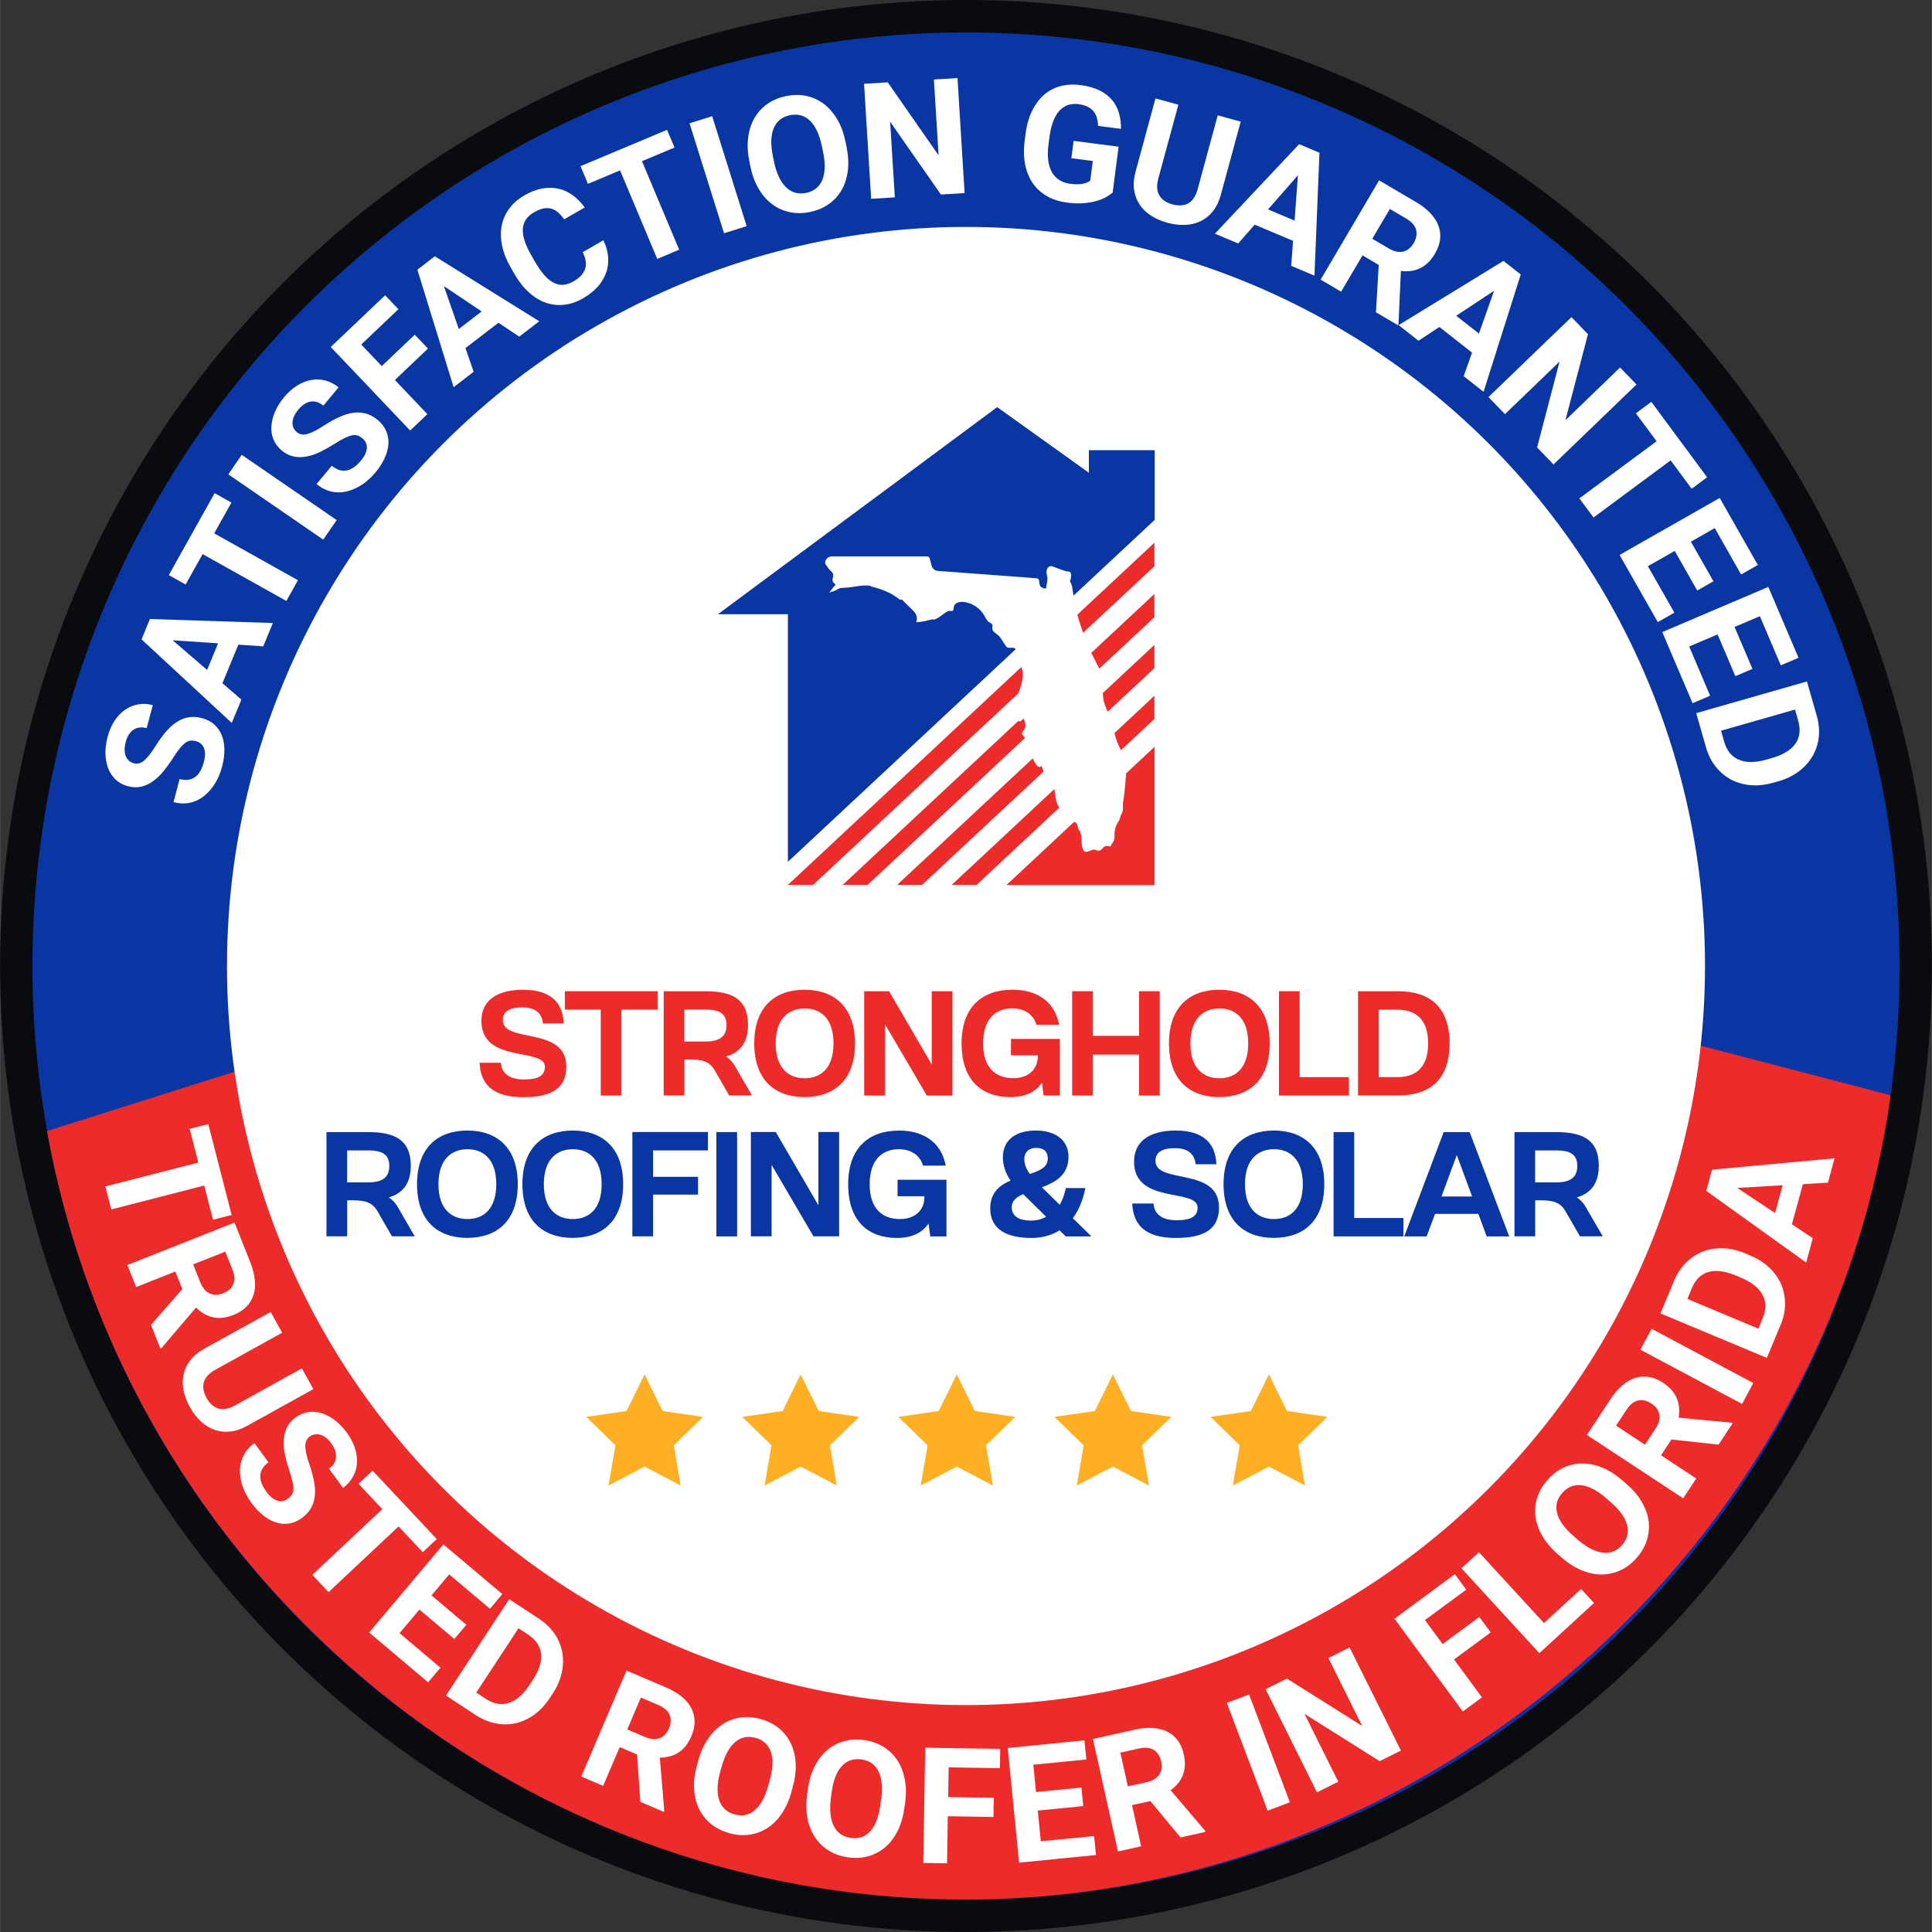 <svg xmlns="http://www.w3.org/2000/svg" id="a" width="3.82in" height="3.82in" viewBox="0 0 274.98 275"><rect x="0" y="0" width="274.98" height="275" fill="#333333" stroke="none"/><ellipse cx="137.49" cy="137.5" rx="137.49" ry="137.5" fill="#090b0e"></ellipse><ellipse cx="137.49" cy="137.5" rx="132.88" ry="132.88" fill="#0a36a3"></ellipse><path d="M6.69,160.99c11.12,62.11,65.54,109.39,130.8,109.39s122.62-49.89,131.61-114.48l-134.99-35.21L6.69,160.99Z" fill="#ed2b2b"></path><g><path d="M27.91,105.5c-.28-.07-.53-.1-.78-.08-.24,.02-.49,.12-.74,.3-.25,.18-.52,.45-.81,.8-.29,.35-.62,.82-.99,1.41-.42,.66-.87,1.28-1.33,1.84-.46,.57-.95,1.04-1.48,1.42-.52,.38-1.08,.64-1.67,.78-.59,.14-1.23,.12-1.92-.06-.66-.17-1.23-.48-1.7-.91-.47-.43-.83-.96-1.08-1.58-.25-.62-.38-1.32-.41-2.09-.02-.77,.08-1.59,.3-2.44,.23-.88,.57-1.64,1-2.3,.43-.65,.94-1.18,1.51-1.57,.57-.39,1.19-.65,1.86-.76,.67-.12,1.36-.08,2.07,.11l-.87,3.27c-.33-.09-.66-.12-.97-.09-.31,.03-.6,.13-.86,.29-.26,.16-.49,.39-.69,.69-.2,.3-.36,.67-.47,1.11-.11,.43-.16,.81-.15,1.15,.01,.34,.07,.64,.18,.89,.11,.25,.27,.46,.46,.62,.2,.16,.42,.28,.68,.35,.52,.14,1.03-.01,1.52-.45,.49-.44,1.03-1.14,1.61-2.09,.5-.79,1-1.47,1.5-2.04,.5-.57,1.02-1.02,1.55-1.35,.53-.33,1.08-.54,1.66-.63,.58-.09,1.19-.05,1.84,.13,.7,.18,1.28,.49,1.75,.9,.47,.42,.83,.92,1.07,1.52,.24,.6,.37,1.28,.38,2.04,.01,.76-.1,1.58-.33,2.45-.14,.52-.32,1.03-.55,1.53-.23,.5-.5,.96-.82,1.39-.31,.43-.67,.8-1.06,1.14-.39,.33-.82,.6-1.28,.8-.46,.2-.96,.32-1.5,.36-.54,.04-1.1-.02-1.7-.18l.87-3.28c.48,.13,.91,.16,1.28,.09,.37-.06,.7-.2,.98-.42,.28-.22,.52-.51,.71-.87,.2-.36,.36-.78,.48-1.25,.11-.42,.16-.8,.16-1.14,0-.34-.06-.63-.17-.87-.11-.25-.26-.45-.45-.6-.2-.16-.42-.27-.67-.34Z" fill="#fff"></path><path d="M33.91,91.77l-2.26,5.48,2.7,2.33-1.37,3.32-12.84-11.89,1.19-2.9,17.5,.57-1.37,3.32-3.56-.24Zm-4.44,3.59l1.56-3.79-6.46-.43,4.9,4.22Z" fill="#fff"></path><path d="M32.93,71.54l-2.45,4.38,11.92,6.67-1.65,2.95-11.92-6.67-2.42,4.33-2.39-1.34,6.52-11.66,2.39,1.34Z" fill="#fff"></path><path d="M47.91,74.03l-1.91,2.78-13.51-9.29,1.91-2.78,13.51,9.29Z" fill="#fff"></path><path d="M51.58,62.4c-.22-.18-.44-.32-.67-.4-.23-.08-.49-.1-.8-.04-.3,.06-.66,.19-1.07,.39-.41,.2-.91,.49-1.49,.86-.67,.42-1.33,.79-1.98,1.11-.66,.32-1.3,.54-1.93,.66-.63,.12-1.25,.12-1.84,0-.59-.12-1.17-.41-1.71-.86-.53-.44-.91-.95-1.16-1.54-.25-.59-.35-1.22-.31-1.89,.04-.67,.21-1.36,.51-2.07,.3-.71,.74-1.41,1.3-2.09,.58-.7,1.21-1.25,1.87-1.66,.67-.41,1.34-.67,2.03-.79,.68-.12,1.35-.09,2.01,.09,.66,.18,1.27,.5,1.84,.97l-2.16,2.6c-.27-.22-.55-.38-.84-.49-.29-.1-.59-.14-.9-.1-.31,.04-.61,.15-.92,.34-.31,.19-.6,.45-.9,.81-.28,.34-.49,.67-.63,.98-.13,.31-.2,.61-.21,.88,0,.28,.05,.53,.16,.76,.11,.23,.27,.43,.47,.6,.42,.35,.94,.42,1.57,.23,.63-.19,1.41-.6,2.34-1.21,.79-.51,1.52-.92,2.22-1.22,.69-.31,1.35-.5,1.97-.57,.62-.08,1.21-.03,1.77,.13,.56,.16,1.1,.46,1.62,.89,.55,.46,.96,.98,1.21,1.56,.25,.58,.36,1.19,.33,1.83-.03,.65-.21,1.32-.52,2.01-.31,.69-.75,1.39-1.33,2.08-.35,.42-.73,.8-1.15,1.16-.42,.36-.86,.66-1.32,.91-.46,.25-.94,.45-1.44,.58-.49,.14-.99,.2-1.5,.18-.51-.01-1.01-.12-1.51-.31-.5-.19-.99-.48-1.46-.87l2.17-2.61c.38,.32,.75,.53,1.12,.63,.37,.1,.72,.11,1.07,.03,.34-.08,.68-.24,1.01-.48,.33-.24,.65-.55,.96-.93,.28-.33,.49-.66,.62-.96,.13-.31,.21-.6,.21-.86,0-.27-.04-.51-.16-.74-.11-.22-.27-.42-.47-.59Z" fill="#fff"></path><path d="M60.9,49.62l-4.7,4.47,4.62,4.86-2.45,2.33-11.3-11.89,7.74-7.36,1.89,1.98-5.29,5.03,2.92,3.07,4.7-4.47,1.88,1.98Z" fill="#fff"></path><path d="M70.94,45.94l-4.7,3.61,1.17,3.37-2.85,2.19-5.16-16.72,2.48-1.91,14.87,9.25-2.85,2.19-2.96-1.98Zm-5.64,.89l3.25-2.5-5.38-3.61,2.13,6.11Z" fill="#fff"></path><path d="M85.88,34.21c.36,.75,.59,1.51,.66,2.27,.08,.76,0,1.5-.23,2.21-.23,.71-.62,1.39-1.16,2.03-.55,.64-1.26,1.21-2.13,1.72-.91,.53-1.82,.84-2.73,.94-.91,.1-1.78,0-2.63-.3-.85-.3-1.65-.79-2.4-1.48-.76-.69-1.44-1.55-2.04-2.6l-.54-.94c-.6-1.05-1.01-2.07-1.22-3.08-.21-1.01-.23-1.95-.06-2.84,.17-.89,.52-1.7,1.07-2.44,.54-.74,1.26-1.37,2.16-1.89,.88-.51,1.74-.84,2.56-.98,.82-.14,1.6-.13,2.33,.04,.73,.17,1.41,.49,2.03,.95,.62,.46,1.18,1.03,1.67,1.71l-2.93,1.69c-.28-.4-.57-.74-.87-.99-.3-.26-.62-.44-.97-.53-.34-.1-.72-.1-1.12-.02-.4,.08-.85,.26-1.33,.54-.99,.57-1.52,1.36-1.59,2.35-.07,1,.33,2.25,1.2,3.76l.55,.96c.42,.73,.85,1.35,1.28,1.84,.43,.49,.86,.85,1.31,1.09,.44,.24,.9,.34,1.38,.32,.47-.03,.97-.19,1.49-.49,.46-.27,.83-.55,1.1-.85,.27-.3,.46-.62,.57-.96,.1-.34,.12-.71,.06-1.1-.06-.39-.2-.81-.41-1.25l2.93-1.69Z" fill="#fff"></path><path d="M96,21l-4.63,1.94,5.29,12.6-3.12,1.31-5.29-12.6-4.57,1.92-1.06-2.52,12.32-5.17,1.06,2.52Z" fill="#fff"></path><path d="M106.27,32.19l-3.22,1.01-4.91-15.65,3.22-1.01,4.91,15.65Z" fill="#fff"></path><path d="M120.48,20.87c.25,1.23,.32,2.36,.19,3.41-.13,1.04-.42,1.96-.88,2.76-.46,.8-1.07,1.47-1.83,2.01-.76,.54-1.65,.91-2.66,1.12-1.01,.21-1.97,.22-2.88,.03-.91-.19-1.74-.56-2.49-1.11-.75-.55-1.39-1.28-1.93-2.18-.54-.9-.94-1.97-1.19-3.2l-.15-.71c-.25-1.22-.31-2.35-.18-3.4,.13-1.05,.43-1.98,.89-2.78,.46-.81,1.07-1.48,1.84-2.02,.76-.54,1.65-.91,2.66-1.12,1.01-.21,1.97-.22,2.88-.03,.91,.19,1.74,.57,2.49,1.13,.74,.56,1.38,1.29,1.92,2.2,.54,.91,.93,1.97,1.18,3.19l.15,.71Zm-3.5-.04c-.35-1.68-.91-2.9-1.7-3.65-.78-.75-1.73-1.01-2.85-.78-1.12,.23-1.89,.85-2.31,1.85-.42,1-.46,2.34-.11,4.03l.15,.73c.17,.84,.41,1.56,.7,2.17,.29,.61,.63,1.1,1.02,1.48,.39,.38,.82,.63,1.3,.77,.48,.13,1,.14,1.56,.03,1.12-.23,1.88-.85,2.3-1.85,.41-1.01,.45-2.35,.1-4.03l-.15-.73Z" fill="#fff"></path><path d="M137.29,27.48l-3.37,.21-7.23-10.37,.67,10.77-3.37,.21-1.01-16.37,3.37-.21,7.24,10.39-.67-10.79,3.36-.21,1.01,16.37Z" fill="#fff"></path><path d="M158.4,27.37c-.22,.21-.52,.42-.89,.64-.37,.22-.82,.41-1.36,.57-.54,.16-1.16,.27-1.87,.34-.71,.06-1.51,.04-2.4-.08-1.05-.14-1.99-.43-2.81-.89-.82-.46-1.5-1.06-2.03-1.81-.53-.75-.9-1.63-1.12-2.65-.21-1.02-.24-2.16-.08-3.42l.12-.96c.16-1.26,.47-2.36,.92-3.29,.45-.94,1.01-1.7,1.69-2.3,.68-.59,1.46-1.01,2.35-1.25,.89-.24,1.84-.3,2.87-.16,1.06,.14,1.95,.39,2.69,.75,.74,.36,1.33,.82,1.79,1.36,.46,.54,.79,1.17,.99,1.87,.21,.7,.3,1.45,.29,2.25l-3.26-.42c-.01-.42-.07-.8-.17-1.15-.1-.35-.26-.66-.47-.92-.22-.27-.5-.49-.84-.66-.35-.17-.77-.29-1.27-.36-1.15-.15-2.07,.17-2.78,.96-.71,.79-1.17,2.04-1.39,3.74l-.13,.98c-.22,1.71-.06,3.04,.47,3.99,.54,.95,1.43,1.51,2.68,1.67,.4,.05,.76,.07,1.06,.06,.3-.01,.57-.05,.79-.1,.22-.05,.41-.11,.56-.19,.15-.07,.28-.15,.38-.23l.36-2.8-3.05-.39,.32-2.47,6.4,.83-.84,6.49Z" fill="#fff"></path><path d="M176.59,17.32l-2.84,10.45c-.25,.91-.62,1.68-1.11,2.29-.49,.62-1.07,1.09-1.74,1.41-.66,.33-1.4,.51-2.21,.54-.81,.04-1.65-.06-2.53-.3-.88-.24-1.67-.58-2.34-1.02-.68-.44-1.22-.97-1.63-1.59-.41-.62-.67-1.32-.78-2.1-.11-.78-.04-1.63,.21-2.54l2.84-10.45,3.26,.89-2.84,10.45c-.28,1.04-.24,1.86,.13,2.47,.37,.61,.99,1.03,1.87,1.27,.88,.24,1.64,.19,2.25-.15,.62-.34,1.07-1.03,1.35-2.07l2.84-10.45,3.27,.89Z" fill="#fff"></path><path d="M184.04,34.28l-5.46-2.3-2.35,2.68-3.31-1.4,11.99-12.74,2.89,1.22-.71,17.5-3.31-1.4,.26-3.56Zm-3.56-4.47l3.78,1.59,.48-6.46-4.26,4.87Z" fill="#fff"></path><path d="M196.25,37.72l-2.32-1.37-3.05,5.17-2.91-1.72,8.32-14.13,5.25,3.09c.82,.48,1.49,1,2.03,1.57,.54,.57,.93,1.16,1.16,1.78,.23,.62,.32,1.27,.24,1.94-.07,.67-.32,1.36-.73,2.06-.3,.52-.64,.95-1,1.29-.36,.34-.74,.61-1.15,.8-.41,.19-.84,.31-1.29,.37-.45,.06-.92,.06-1.41,0l-.34,7.58-.08,.14-3.13-1.84,.4-6.73Zm-.93-3.73l2.35,1.38c.38,.22,.75,.37,1.09,.44,.35,.07,.67,.07,.97,0,.3-.07,.57-.21,.82-.41,.25-.2,.46-.46,.65-.77,.39-.67,.51-1.3,.36-1.91-.15-.6-.62-1.14-1.4-1.6l-2.34-1.38-2.5,4.24Z" fill="#fff"></path><path d="M209.53,50.2l-4.66-3.66-2.97,1.96-2.83-2.22,14.92-9.14,2.46,1.93-5.29,16.7-2.83-2.22,1.19-3.36Zm-2.26-5.25l3.23,2.53,2.16-6.1-5.39,3.57Z" fill="#fff"></path><path d="M221.13,66.12l-2.35-2.43,3.2-12.23-7.77,7.49-2.35-2.43,11.81-11.38,2.35,2.43-3.21,12.25,7.78-7.51,2.34,2.42-11.81,11.38Z" fill="#fff"></path><path d="M240.78,69.57l-2.99-4.04-10.98,8.13-2.01-2.72,10.99-8.13-2.95-3.98,2.2-1.63,7.94,10.74-2.2,1.63Z" fill="#fff"></path><path d="M241.58,84.06l-3.21-5.64-3.82,2.17,3.77,6.62-2.36,1.34-5.44-9.56,14.25-8.11,5.43,9.54-2.38,1.35-3.75-6.6-3.4,1.93,3.21,5.64-2.3,1.31Z" fill="#fff"></path><path d="M247.01,96.27l-2.54-5.97-4.04,1.72,2.98,7.01-2.5,1.06-4.31-10.12,15.09-6.43,4.3,10.09-2.52,1.07-2.98-6.99-3.6,1.53,2.54,5.97-2.44,1.04Z" fill="#fff"></path><path d="M241.42,101.51l15.77-4.51,1.39,4.85c.3,1.06,.4,2.09,.29,3.08-.11,.99-.41,1.89-.89,2.71-.48,.82-1.13,1.54-1.95,2.16-.82,.62-1.8,1.09-2.92,1.41l-.71,.2c-1.13,.32-2.2,.44-3.22,.35-1.02-.09-1.95-.35-2.8-.8-.84-.45-1.57-1.07-2.19-1.85-.62-.78-1.08-1.71-1.38-2.78l-1.38-4.82Zm14.07-.51l-10.53,3.01,.45,1.57c.37,1.28,1.07,2.14,2.11,2.57,1.04,.43,2.35,.42,3.92-.03l.74-.21c1.6-.46,2.72-1.14,3.36-2.04,.64-.9,.77-1.99,.41-3.27l-.46-1.6Z" fill="#fff"></path></g><g><path d="M30.31,173.62l-1.25-4.87-13.23,3.4-.84-3.27,13.23-3.4-1.23-4.8,2.65-.68,3.32,12.94-2.65,.68Z" fill="#fff"></path><path d="M25.94,183.49l-.99-2.5-5.58,2.21-1.25-3.14,15.25-6.04,2.25,5.67c.35,.88,.56,1.71,.64,2.49,.08,.78,.02,1.48-.18,2.12-.2,.64-.53,1.2-1,1.68-.47,.49-1.08,.88-1.84,1.18-.56,.22-1.08,.36-1.58,.41-.49,.05-.96,.02-1.4-.08-.44-.1-.86-.27-1.25-.5-.39-.23-.76-.52-1.12-.87l-4.92,5.77-.15,.06-1.34-3.37,4.45-5.07Zm1.55-3.51l1,2.53c.16,.41,.36,.75,.59,1.02,.23,.27,.49,.47,.77,.59,.28,.13,.58,.19,.9,.18,.32,0,.65-.07,.99-.21,.72-.28,1.2-.71,1.45-1.29,.25-.57,.21-1.28-.13-2.12l-1-2.52-4.58,1.81Z" fill="#fff"></path><path d="M44.61,197.72l-9.47,5.25c-.83,.46-1.63,.73-2.42,.8-.79,.08-1.53-.01-2.22-.26-.7-.25-1.34-.65-1.93-1.2-.59-.55-1.11-1.23-1.55-2.02-.44-.8-.74-1.6-.9-2.39-.16-.79-.16-1.55,0-2.27,.16-.72,.48-1.4,.96-2.02,.48-.62,1.14-1.17,1.96-1.62l9.47-5.25,1.64,2.96-9.47,5.25c-.94,.52-1.5,1.13-1.68,1.81-.18,.69-.05,1.43,.39,2.22,.44,.8,1,1.3,1.68,1.51,.68,.2,1.48,.05,2.42-.47l9.47-5.25,1.64,2.97Z" fill="#fff"></path><path d="M40.96,213.34c.23-.17,.41-.35,.55-.56,.14-.2,.21-.46,.23-.76,.02-.31-.02-.68-.12-1.13-.1-.45-.25-1-.47-1.66-.25-.75-.45-1.48-.6-2.19-.15-.71-.21-1.39-.17-2.04,.03-.64,.18-1.24,.44-1.79,.26-.55,.68-1.03,1.25-1.46,.55-.4,1.14-.65,1.78-.75,.63-.1,1.27-.04,1.91,.15,.64,.2,1.27,.53,1.88,1,.62,.47,1.19,1.06,1.71,1.77,.54,.73,.92,1.47,1.16,2.22,.24,.75,.33,1.47,.28,2.16-.05,.69-.24,1.33-.58,1.93-.33,.6-.79,1.11-1.39,1.55l-2-2.73c.28-.2,.5-.44,.68-.7,.17-.26,.28-.54,.31-.85,.04-.31,0-.63-.1-.97-.11-.34-.29-.7-.56-1.07-.26-.36-.53-.64-.8-.84-.27-.21-.54-.34-.81-.41-.27-.07-.52-.08-.78-.03-.25,.05-.48,.15-.7,.31-.44,.32-.64,.81-.61,1.47,.03,.66,.24,1.51,.61,2.56,.3,.89,.52,1.7,.65,2.45,.13,.75,.16,1.43,.08,2.05-.08,.62-.26,1.18-.55,1.68-.29,.5-.71,.95-1.26,1.35-.58,.43-1.18,.69-1.8,.8-.62,.11-1.24,.06-1.86-.13-.62-.19-1.23-.52-1.83-.99-.6-.47-1.17-1.07-1.7-1.79-.32-.44-.6-.9-.85-1.39-.24-.49-.43-.99-.57-1.51-.13-.51-.21-1.02-.22-1.54-.01-.51,.05-1.01,.19-1.5,.14-.49,.36-.95,.66-1.39,.3-.44,.71-.84,1.2-1.21l2,2.74c-.4,.29-.69,.61-.88,.94-.19,.33-.28,.67-.29,1.03s.07,.72,.23,1.1c.16,.38,.38,.76,.67,1.16,.26,.35,.52,.63,.79,.83,.27,.2,.53,.34,.79,.42,.26,.07,.51,.08,.75,.03,.24-.05,.47-.16,.69-.31Z" fill="#fff"></path><path d="M60.16,220.93l-3.44-3.66-9.96,9.35-2.31-2.46,9.96-9.35-3.39-3.61,2-1.87,9.14,9.74-2,1.87Z" fill="#fff"></path><path d="M64.65,233.29l-4.96-4.18-2.83,3.36,5.82,4.91-1.75,2.08-8.4-7.09,10.57-12.54,8.39,7.07-1.76,2.09-5.8-4.89-2.52,2.99,4.96,4.18-1.71,2.02Z" fill="#fff"></path><path d="M63.47,241.34l9-13.71,4.22,2.77c.92,.61,1.66,1.32,2.23,2.14,.56,.82,.93,1.7,1.1,2.64,.17,.94,.15,1.91-.07,2.91-.22,1.01-.65,2-1.29,2.98l-.41,.62c-.64,.98-1.38,1.77-2.21,2.37-.83,.6-1.71,1.01-2.64,1.22-.93,.21-1.89,.22-2.87,.02-.98-.19-1.93-.59-2.86-1.2l-4.19-2.75Zm10.32-9.57l-6.01,9.15,1.37,.9c1.12,.73,2.21,.92,3.28,.57,1.07-.35,2.05-1.22,2.95-2.58l.42-.64c.92-1.39,1.32-2.64,1.21-3.74-.11-1.1-.71-2.01-1.82-2.74l-1.39-.92Z" fill="#fff"></path><path d="M90.68,249.74l-2.48-1.06-2.36,5.52-3.11-1.33,6.44-15.08,5.6,2.39c.87,.37,1.61,.8,2.22,1.3,.61,.49,1.07,1.03,1.38,1.62,.31,.59,.48,1.22,.49,1.89,.01,.68-.14,1.39-.46,2.13-.24,.55-.51,1.02-.82,1.41-.31,.39-.66,.7-1.04,.94-.38,.24-.79,.42-1.23,.53-.44,.11-.91,.18-1.4,.19l.63,7.56-.06,.15-3.34-1.42-.47-6.73Zm-1.4-3.57l2.51,1.07c.41,.17,.79,.27,1.14,.3,.35,.02,.67-.02,.96-.13,.29-.11,.54-.28,.76-.51,.22-.23,.4-.51,.55-.85,.3-.71,.34-1.36,.11-1.94-.23-.58-.76-1.05-1.6-1.41l-2.5-1.07-1.93,4.53Z" fill="#fff"></path><path d="M112.66,255.02c-.34,1.21-.8,2.25-1.39,3.12-.59,.87-1.27,1.55-2.05,2.06-.77,.5-1.62,.82-2.55,.95-.92,.13-1.88,.06-2.87-.22-.99-.27-1.85-.71-2.58-1.29-.73-.59-1.29-1.3-1.71-2.13-.41-.83-.65-1.77-.72-2.82-.07-1.05,.07-2.18,.4-3.39l.19-.69c.33-1.2,.8-2.24,1.39-3.11,.6-.87,1.28-1.56,2.06-2.07,.78-.51,1.63-.83,2.56-.96,.92-.13,1.88-.06,2.87,.22,.99,.27,1.85,.71,2.58,1.29,.73,.59,1.29,1.3,1.7,2.14,.41,.84,.64,1.78,.7,2.84,.06,1.05-.07,2.18-.41,3.38l-.19,.69Zm-3.1-1.63c.46-1.66,.51-3,.16-4.02-.35-1.03-1.08-1.69-2.18-2-1.1-.31-2.07-.11-2.9,.59-.83,.7-1.48,1.87-1.94,3.53l-.2,.72c-.23,.83-.35,1.58-.37,2.25-.02,.68,.06,1.27,.23,1.78,.17,.51,.44,.94,.81,1.28,.37,.34,.82,.58,1.37,.74,1.1,.3,2.06,.1,2.89-.6,.83-.71,1.47-1.89,1.93-3.54l.2-.72Z" fill="#fff"></path><path d="M128.72,257.31c-.17,1.24-.48,2.34-.95,3.28-.47,.94-1.05,1.71-1.75,2.32-.7,.6-1.5,1.03-2.39,1.29-.9,.26-1.86,.32-2.88,.18-1.02-.14-1.93-.44-2.73-.93-.8-.48-1.46-1.11-1.98-1.87-.52-.77-.89-1.67-1.1-2.7-.21-1.03-.23-2.17-.07-3.41l.1-.71c.16-1.24,.48-2.33,.95-3.27,.47-.94,1.06-1.72,1.76-2.33,.7-.61,1.5-1.04,2.4-1.3,.9-.26,1.86-.32,2.88-.18,1.02,.14,1.93,.44,2.73,.93,.8,.48,1.46,1.11,1.98,1.88,.52,.77,.88,1.68,1.09,2.71,.21,1.04,.23,2.17,.06,3.41l-.1,.71Zm-3.3-1.19c.23-1.7,.09-3.04-.4-4.01-.49-.97-1.3-1.53-2.44-1.68-1.13-.15-2.06,.18-2.79,.98-.73,.8-1.21,2.06-1.43,3.76l-.1,.74c-.11,.85-.13,1.61-.06,2.28,.07,.67,.23,1.25,.47,1.73,.24,.48,.57,.87,.98,1.15,.41,.29,.9,.47,1.46,.54,1.13,.15,2.06-.18,2.78-.99,.72-.81,1.2-2.07,1.42-3.78l.1-.74Z" fill="#fff"></path><path d="M141.39,258.63l-6.49-.11-.11,6.7-3.38-.05,.27-16.4,10.68,.17-.04,2.74-7.3-.12-.07,4.23,6.49,.11-.04,2.73Z" fill="#fff"></path><path d="M154.17,257.08l-6.46,.64,.43,4.37,7.58-.75,.27,2.7-10.94,1.09-1.62-16.32,10.92-1.09,.27,2.72-7.55,.75,.39,3.89,6.46-.64,.26,2.63Z" fill="#fff"></path><path d="M163.75,256.36l-2.63,.58,1.3,5.86-3.3,.73-3.56-16.01,5.95-1.32c.92-.21,1.78-.29,2.55-.24,.78,.05,1.47,.22,2.06,.51,.6,.29,1.1,.71,1.5,1.25,.4,.54,.7,1.21,.87,2,.13,.59,.18,1.13,.15,1.62-.03,.49-.13,.95-.3,1.37-.17,.42-.4,.8-.69,1.15-.29,.35-.64,.67-1.03,.97l4.92,5.77,.03,.15-3.54,.79-4.31-5.19Zm-3.22-2.09l2.66-.59c.43-.1,.8-.24,1.1-.42,.3-.19,.54-.41,.71-.66,.17-.26,.28-.54,.32-.86,.05-.31,.03-.65-.05-1.01-.17-.75-.51-1.3-1.04-1.64-.53-.34-1.23-.41-2.12-.21l-2.65,.59,1.07,4.81Z" fill="#fff"></path><path d="M183.59,256.53l-3.16,1.2-5.81-15.34,3.16-1.2,5.81,15.34Z" fill="#fff"></path><path d="M199.4,249.17l-3.03,1.51-10.7-6.73,4.81,9.66-3.03,1.51-7.31-14.68,3.03-1.51,10.72,6.75-4.82-9.68,3.02-1.5,7.31,14.68Z" fill="#fff"></path><path d="M212.17,232.36l-5.22,3.85,3.98,5.39-2.72,2.01-9.73-13.2,8.59-6.34,1.62,2.2-5.87,4.33,2.51,3.41,5.22-3.85,1.62,2.19Z" fill="#fff"></path><path d="M219.75,231.02l5.29-4.85,1.84,2-7.78,7.14-11.09-12.08,2.49-2.29,9.25,10.08Z" fill="#fff"></path><path d="M231.45,211.18c.95,.82,1.69,1.68,2.22,2.59,.53,.91,.86,1.82,.98,2.73,.12,.92,.04,1.82-.24,2.71-.28,.89-.75,1.73-1.43,2.5-.67,.78-1.43,1.37-2.27,1.77-.84,.4-1.73,.61-2.65,.63-.93,.02-1.88-.17-2.86-.56-.98-.39-1.94-.99-2.89-1.82l-.55-.47c-.94-.82-1.68-1.68-2.21-2.59-.53-.91-.86-1.83-.99-2.75-.13-.92-.05-1.83,.23-2.72,.28-.89,.75-1.73,1.43-2.5,.67-.78,1.43-1.37,2.27-1.77,.84-.4,1.73-.61,2.66-.62,.93,0,1.89,.18,2.86,.58,.98,.39,1.94,1,2.88,1.82l.55,.47Zm-2.8,2.1c-1.3-1.12-2.49-1.75-3.57-1.87-1.08-.12-1.99,.25-2.74,1.12-.75,.86-.98,1.82-.71,2.87,.27,1.05,1.06,2.14,2.36,3.26l.56,.49c.65,.56,1.27,.99,1.88,1.3,.6,.31,1.17,.49,1.71,.56,.54,.06,1.04,0,1.5-.18,.46-.19,.88-.49,1.25-.93,.75-.86,.98-1.82,.69-2.87-.28-1.05-1.08-2.14-2.38-3.26l-.56-.49Z" fill="#fff"></path><path d="M237.9,204.9l-1.48,2.25,5.01,3.3-1.86,2.82-13.7-9.02,3.35-5.09c.52-.79,1.08-1.44,1.67-1.95,.59-.51,1.2-.87,1.84-1.07,.63-.2,1.28-.25,1.95-.15,.67,.11,1.34,.38,2.02,.83,.5,.33,.91,.68,1.24,1.06,.32,.38,.57,.77,.74,1.19,.17,.42,.27,.85,.31,1.31,.03,.45,.01,.92-.07,1.41l7.55,.72,.13,.09-1.99,3.03-6.71-.73Zm-3.77,.74l1.5-2.28c.24-.37,.41-.73,.5-1.07,.09-.34,.1-.67,.04-.97-.06-.3-.18-.58-.36-.84-.19-.26-.43-.49-.74-.69-.65-.43-1.27-.58-1.89-.45-.61,.12-1.17,.56-1.67,1.32l-1.49,2.27,4.11,2.71Z" fill="#fff"></path><path d="M249.55,196.86l-1.59,2.98-14.47-7.72,1.59-2.98,14.47,7.72Z" fill="#fff"></path><path d="M251.47,193.28l-15.13-6.33,1.95-4.66c.43-1.02,.99-1.88,1.7-2.58,.7-.7,1.5-1.22,2.39-1.57,.89-.34,1.85-.5,2.87-.46,1.03,.03,2.08,.27,3.16,.73l.69,.29c1.08,.45,1.99,1.03,2.74,1.74,.74,.71,1.3,1.5,1.68,2.38,.38,.88,.56,1.82,.55,2.81,0,1-.23,2.01-.66,3.03l-1.93,4.62Zm-11.3-8.39l10.1,4.23,.63-1.51c.52-1.23,.5-2.34-.04-3.33-.54-.98-1.57-1.79-3.08-2.42l-.71-.3c-1.54-.64-2.84-.81-3.9-.51-1.06,.31-1.85,1.07-2.36,2.3l-.64,1.54Z" fill="#fff"></path><path d="M256.61,168.55l-1.56,5.72,2.97,1.97-.94,3.47-14.22-10.2,.82-3.02,17.44-1.62-.94,3.47-3.56,.21Zm-3.96,4.12l1.08-3.96-6.46,.38,5.39,3.58Z" fill="#fff"></path></g><ellipse cx="137.49" cy="137.5" rx="105.19" ry="105.2" fill="#fff"></ellipse><g><polygon points="91.74 195.63 94.31 200.84 100.06 201.68 95.9 205.73 96.88 211.45 91.74 208.75 86.6 211.45 87.59 205.73 83.43 201.68 89.17 200.84 91.74 195.63" fill="#ffaf23"></polygon><polygon points="113.96 195.63 116.53 200.84 122.28 201.68 118.12 205.73 119.1 211.45 113.96 208.75 108.82 211.45 109.8 205.73 105.64 201.68 111.39 200.84 113.96 195.63" fill="#ffaf23"></polygon><polygon points="136.18 195.63 138.75 200.84 144.5 201.68 140.34 205.73 141.32 211.45 136.18 208.75 131.04 211.45 132.02 205.73 127.86 201.68 133.61 200.84 136.18 195.63" fill="#ffaf23"></polygon><polygon points="158.4 195.63 160.97 200.84 166.71 201.68 162.55 205.73 163.54 211.45 158.4 208.75 153.26 211.45 154.24 205.73 150.08 201.68 155.83 200.84 158.4 195.63" fill="#ffaf23"></polygon><polygon points="180.61 195.63 183.18 200.84 188.93 201.68 184.77 205.73 185.75 211.45 180.61 208.75 175.47 211.45 176.45 205.73 172.3 201.68 178.04 200.84 180.61 195.63" fill="#ffaf23"></polygon></g><g><g><g><path d="M150.77,114.98c-.07-.09-.13-.19-.18-.3-.19-.44-.32-.9-.39-1.38-.05-.33-.08-.66-.13-.99l-14.61,13.64h3.54l11.76-10.98Z" fill="#ed2b2b"></path><path d="M148.54,109.81c-.22-.6-.46-1.09-.41-.91,.02,.08,.04,.17-.02,.23-.04,.04-.09,.05-.14,.05-.26,0-.44-.24-.58-.46-.15-.24-.26-.51-.4-.77l-19.29,18h3.54l17.3-16.14Z" fill="#ed2b2b"></path><path d="M164.31,91.79l-7.35,6.86c.04,.63,.12,1.23,.26,1.56,.15,.37,.28,.74,.42,1.11l6.67-6.22v-3.31Z" fill="#ed2b2b"></path><path d="M123.48,125.96l22.39-20.9s-.02-.08-.04-.11c-.18-.24-.47-.54-.39-.45,.03-.3,.22-.49,.39-.74,.23-.35,.06-1.3-.17-1.44-.06-.03-.38,.48-.68,.34,0-.02-.02-.03-.03-.05l-25.01,23.34h3.54Z" fill="#ed2b2b"></path><path d="M156.47,95.17l7.84-7.32v-3.31l-8.99,8.39c.38,.75,.76,1.49,1.14,2.24Z" fill="#ed2b2b"></path><path d="M164.31,99.03l-5.69,5.31c.08,.3,.16,.6,.26,.9,.17,.54,.43,1.04,.66,1.55l4.77-4.45v-3.31Z" fill="#ed2b2b"></path><path d="M160.28,110.05s0,.01,0,.02c-.03,.59-.09,1.19-.15,1.78-.07,.66-.09,1.33-.23,1.98-.09,.4-.08,.83-.07,1.24,0,.4-.08,.57-.27,.92-.11,.2-.13,.43-.21,.64-.07,.19-.2,.35-.3,.53-.3,.5-.43,1.1-.42,1.68,0,.2,.02,.41-.03,.61-.09,.39-.42,.68-.56,1.06-.15-.09-.61-.12-.79-.04s-.28,.26-.42,.39c-.16,.16-.39,.27-.61,.22-.12-.02-.22-.09-.34-.12-.22-.06-.46,.02-.68,.11-.22,.09-.43,.19-.67,.18-.66-.02-.6-1.87-.62-2.31,0-.06-.05-.12-.07-.18-.05-.15-.11-.3-.13-.46-.3-.22-.26-.61-.39-.91-.06-.14-.09-.25-.25-.32-.06-.03-.12-.07-.16-.11l-9.67,9.02h21.09v-19.68l-4.04,3.77Z" fill="#ed2b2b"></path><path d="M144.97,98.66c.4-1.17,.9-2.54,.39-3.71l-33.23,31.01h3.59l29.25-27.3Z" fill="#ed2b2b"></path><path d="M164.31,80.6v-3.35l-10.97,10.24c.23,.87,.52,1.73,.82,2.58l10.15-9.47Z" fill="#ed2b2b"></path></g><path d="M154.98,64.05v3.23l-.08-.05h0s-12.97-9.28-12.97-9.28l-39.75,29.48h9.96v35.24l32.43-30.27c-.07-.06-.14-.13-.24-.16-.33-.1-.73,.08-1.01-.12-.09-.06-.15-.16-.21-.25-.18-.27-.35-.54-.53-.81-.14-.22-.28-.44-.48-.61-.34-.31-.87-.55-.87-1.01,0-.25,.13-.47-.1-.67-.12-.1-.27-.16-.39-.24-.3-.21-.45-.57-.63-.89-.59-1.05-1.69-1.8-2.89-1.95-.52-.07-1.14,.03-1.4,.48-.11,.19-.05,.61-.18,.74-.14,.14-.42,0-.59,.05-.22,.06-.42,.19-.6,.32-.49,.35-.96,.75-1.53,.93,.05-.14-.72,.05-.84,.09-.34,.12-.7,.16-1.05,.21-.2,.03-.4,.04-.62,.06,.04-.16,.08-.28,.09-.4,.04-.56-.24-.98-.62-1.35-.47-.46-.96-.9-1.42-1.39,.25,.09-.35-.22-.34-.04-.63-.49-1.27-.91-2.01-1.22-.72-.31-1.47-.53-2.23-.72,.35-.13-.9-.12-1.14-.1-.87,.09-1.74,.29-2.61,.32-.24,0-.49,0-.71,.1-.11,.04-.21,.11-.31,.17-.34,.19-.72,.3-1.1,.41,.11-.14,.22-.27,.33-.41,.02-.03,.05-.06,.07-.09,.18-.22,.35-.43,.53-.65-.2-.15-.42-.33-.45-.58-.04-.25,.12-.5,.11-.75-.02-.34-.29-.52-.49-.74-.23-.25-.42-.56-.63-.84-.04-.05-.04-.14-.04-.21,.02-.5,.46-.88,.96-.88,4.5,0,9,0,13.5,0,.23,0,.36,.07,.42,.29,.09,.34,.2,.67,.28,1.02,.1,.41,.43,.72,.85,.75,2.33,.17,4.67,.35,7,.52,1.82,.14,3.65,.27,5.47,.41,.54,.04,1.08,.08,1.67,.13,.14,.01,.26,.12,.28,.25,.04,.28,.07,.56,.17,.82,.06,.16,.3,.26,.48,.35,.09,.05,.23,0,.38,0,.02-.61,.3-1.16,.13-1.79-.09-.32-.15-.71,.06-1.05,.21-.33,.47-.39,.83-.24,.56,.23,1.13,.43,1.7,.62,.19,.06,.38,.08,.58,.09,.37,.03,.21,.86,.21,1.09-.12-.11-.14,.29-.05,.43,.22,.34,.27,.76,.32,1.17,.03,.24,.08,.48,.12,.72l11.55-10.78v-9.92h-9.34Z" fill="#0a36a3"></path></g><g><g><path d="M68.26,151.27h3.03c.07,1.27,.92,2.38,3.27,2.38,2.14,0,2.99-.59,2.99-1.81,0-2.79-9.04-.39-9.04-6.53,0-2.84,2.14-4.43,5.94-4.43,4.13,0,5.68,2.03,5.78,4.8h-2.95c-.13-1.14-.76-2.29-2.95-2.29-1.79,0-2.77,.57-2.77,1.81,0,3.38,9.04,.81,9.04,6.62,0,2.99-1.96,4.35-6.11,4.35-4.61,0-6.09-2.03-6.24-4.89Z" fill="#ed2b2b"></path><path d="M80.39,143.71v-2.62h13.21v2.62h-5.15v12.23h-2.95v-12.23h-5.11Z" fill="#ed2b2b"></path><path d="M94.45,141.09h5.94c3.97,0,6.07,1.24,6.07,4.78,0,2.51-1.09,3.91-3.12,4.52,.46,.31,.85,.7,1.18,1.22l2.51,4.32h-3.25l-2.05-3.56c-.79-1.38-1.9-1.57-3.73-1.57h-.59v5.13h-2.95v-14.85Zm2.95,7.16h2.99c1.86,0,3.01-.59,3.01-2.34s-1.16-2.21-3.01-2.21h-2.99v4.54Z" fill="#ed2b2b"></path><path d="M107.35,148.52c0-5.28,3.03-7.64,7.16-7.64s7.18,2.36,7.18,7.64-3.03,7.64-7.18,7.64-7.16-2.36-7.16-7.64Zm7.18,4.96c2.31,0,4.1-1.46,4.1-4.96s-1.79-4.98-4.1-4.98-4.13,1.48-4.13,4.98,1.81,4.96,4.13,4.96Z" fill="#ed2b2b"></path><path d="M123,155.94v-14.85h3.54l6.07,10.42v-10.42h2.95v14.85h-3.65l-5.96-10.17v10.17h-2.95Z" fill="#ed2b2b"></path><path d="M144.07,140.87c3.38,0,6.02,1.55,6.68,5h-3.23c-.48-1.59-1.83-2.34-3.45-2.34-2.34,0-4.15,1.48-4.15,4.98s1.81,4.96,4.32,4.96c2.27,0,3.54-1.42,3.47-3.25h-3.82v-2.34h6.96v8.06h-2.31l-.24-1.83c-.79,1.16-2.14,2.05-4.5,2.05-4.06,0-6.94-2.36-6.94-7.64s3.03-7.64,7.2-7.64Z" fill="#ed2b2b"></path><path d="M152.6,155.94v-14.85h2.95v6.35h6.57v-6.35h2.95v14.85h-2.95v-5.83h-6.57v5.83h-2.95Z" fill="#ed2b2b"></path><path d="M166.38,148.52c0-5.28,3.03-7.64,7.16-7.64s7.18,2.36,7.18,7.64-3.03,7.64-7.18,7.64-7.16-2.36-7.16-7.64Zm7.18,4.96c2.31,0,4.1-1.46,4.1-4.96s-1.79-4.98-4.1-4.98-4.13,1.48-4.13,4.98,1.81,4.96,4.13,4.96Z" fill="#ed2b2b"></path><path d="M182.03,141.09h2.95v12.23h7.01v2.62h-9.95v-14.85Z" fill="#ed2b2b"></path><path d="M193.29,141.09h5.7c4.41,0,7.33,2.14,7.33,7.42s-2.92,7.42-7.33,7.42h-5.7v-14.85Zm2.95,12.23h2.64c2.44,0,4.39-1.18,4.39-4.8s-1.94-4.8-4.39-4.8h-2.64v9.61Z" fill="#ed2b2b"></path></g><g><path d="M46.45,161.14h5.94c3.97,0,6.07,1.24,6.07,4.78,0,2.51-1.09,3.91-3.12,4.52,.46,.31,.85,.7,1.18,1.22l2.51,4.32h-3.25l-2.05-3.56c-.79-1.38-1.9-1.57-3.73-1.57h-.59v5.13h-2.95v-14.85Zm2.95,7.16h2.99c1.86,0,3.01-.59,3.01-2.34s-1.16-2.21-3.01-2.21h-2.99v4.54Z" fill="#0a36a3"></path><path d="M59.35,168.56c0-5.28,3.03-7.64,7.16-7.64s7.18,2.36,7.18,7.64-3.03,7.64-7.18,7.64-7.16-2.36-7.16-7.64Zm7.18,4.96c2.31,0,4.1-1.46,4.1-4.96s-1.79-4.98-4.1-4.98-4.13,1.48-4.13,4.98,1.81,4.96,4.13,4.96Z" fill="#0a36a3"></path><path d="M74.35,168.56c0-5.28,3.03-7.64,7.16-7.64s7.18,2.36,7.18,7.64-3.03,7.64-7.18,7.64-7.16-2.36-7.16-7.64Zm7.18,4.96c2.31,0,4.1-1.46,4.1-4.96s-1.79-4.98-4.1-4.98-4.13,1.48-4.13,4.98,1.81,4.96,4.13,4.96Z" fill="#0a36a3"></path><path d="M90,175.98v-14.85h10.76v2.62h-7.81v3.76h6.4v2.53h-6.4v5.94h-2.95Z" fill="#0a36a3"></path><path d="M101.96,161.14h2.95v14.85h-2.95v-14.85Z" fill="#0a36a3"></path><path d="M106.87,175.98v-14.85h3.54l6.07,10.42v-10.42h2.95v14.85h-3.65l-5.96-10.17v10.17h-2.95Z" fill="#0a36a3"></path><path d="M127.93,160.92c3.38,0,6.02,1.55,6.68,5h-3.23c-.48-1.59-1.83-2.34-3.45-2.34-2.34,0-4.15,1.48-4.15,4.98s1.81,4.96,4.32,4.96c2.27,0,3.54-1.42,3.47-3.25h-3.82v-2.34h6.96v8.06h-2.31l-.24-1.83c-.79,1.16-2.14,2.05-4.5,2.05-4.06,0-6.94-2.36-6.94-7.64s3.03-7.64,7.2-7.64Z" fill="#0a36a3"></path><path d="M143.83,168.04c-.74-1.07-1.09-2.21-1.09-3.32,0-2.49,1.88-3.8,4.69-3.8s4.65,1.38,4.65,3.73c0,2.62-1.86,3.62-3.78,4.35l2.53,2.49c.46-.79,.72-1.64,.87-2.38h2.77c-.24,1.29-.74,2.9-1.77,4.28l2.64,2.6h-3.65l-.89-.87c-1.03,.66-2.34,1.09-3.99,1.09-3.41,0-5.87-1.14-5.87-4.21,0-2.23,1.31-3.28,2.88-3.95Zm.17,3.82c0,1.33,1.18,1.88,2.73,1.88,.87,0,1.59-.22,2.16-.55l-3.25-3.21c-.94,.39-1.64,.92-1.64,1.88Zm1.79-6.86c0,.68,.28,1.4,.79,2.1,1.38-.46,2.55-.94,2.55-2.18,0-1.07-.63-1.53-1.66-1.53s-1.68,.61-1.68,1.62Z" fill="#0a36a3"></path><path d="M161.16,171.31h3.03c.07,1.27,.92,2.38,3.27,2.38,2.14,0,2.99-.59,2.99-1.81,0-2.79-9.04-.39-9.04-6.53,0-2.84,2.14-4.43,5.94-4.43,4.13,0,5.68,2.03,5.78,4.8h-2.95c-.13-1.14-.76-2.29-2.95-2.29-1.79,0-2.77,.57-2.77,1.81,0,3.38,9.04,.81,9.04,6.62,0,2.99-1.96,4.35-6.11,4.35-4.61,0-6.09-2.03-6.24-4.89Z" fill="#0a36a3"></path><path d="M174.15,168.56c0-5.28,3.03-7.64,7.16-7.64s7.18,2.36,7.18,7.64-3.03,7.64-7.18,7.64-7.16-2.36-7.16-7.64Zm7.18,4.96c2.31,0,4.1-1.46,4.1-4.96s-1.79-4.98-4.1-4.98-4.13,1.48-4.13,4.98,1.81,4.96,4.13,4.96Z" fill="#0a36a3"></path><path d="M189.8,161.14h2.95v12.23h7.01v2.62h-9.95v-14.85Z" fill="#0a36a3"></path><path d="M205.49,161.14h3.69l5.63,14.85h-3.21l-1.18-3.21h-6.16l-1.2,3.21h-3.19l5.61-14.85Zm-.33,9.17h4.37l-2.18-5.9-2.18,5.9Z" fill="#0a36a3"></path><path d="M215.55,161.14h5.94c3.97,0,6.07,1.24,6.07,4.78,0,2.51-1.09,3.91-3.12,4.52,.46,.31,.85,.7,1.18,1.22l2.51,4.32h-3.25l-2.05-3.56c-.79-1.38-1.9-1.57-3.73-1.57h-.59v5.13h-2.95v-14.85Zm2.95,7.16h2.99c1.86,0,3.01-.59,3.01-2.34s-1.16-2.21-3.01-2.21h-2.99v4.54Z" fill="#0a36a3"></path></g></g></g></svg>